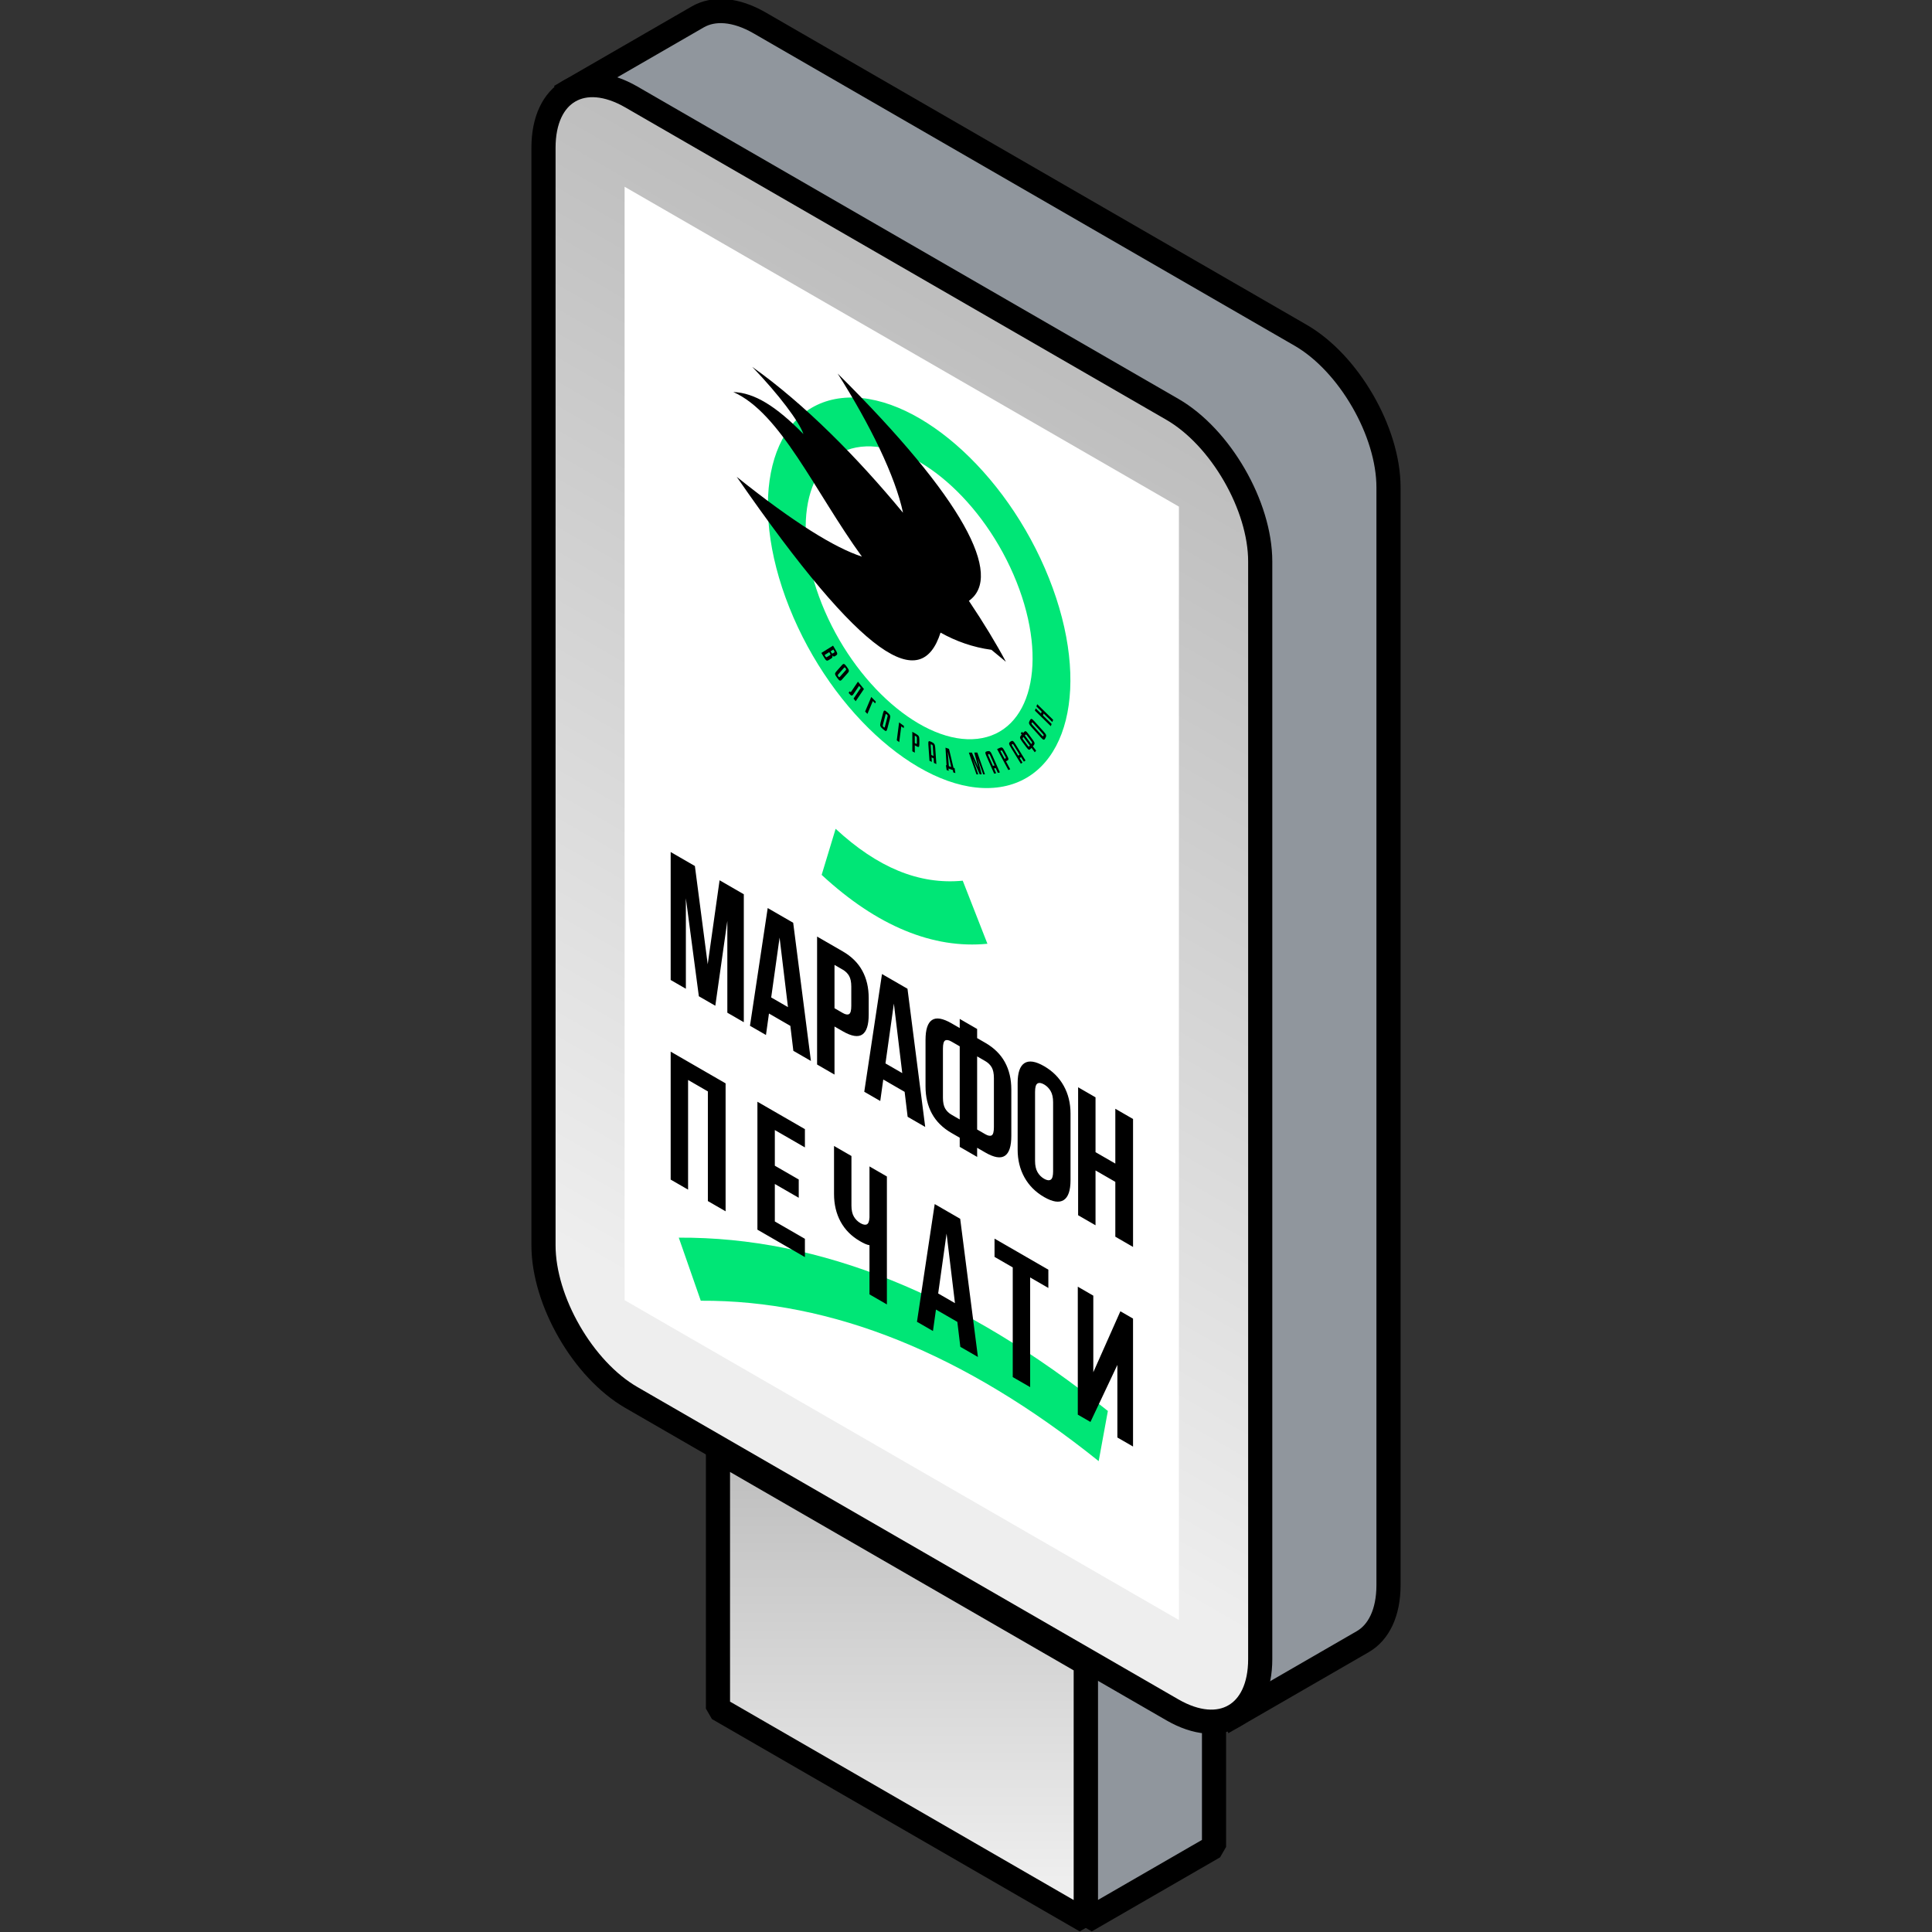 <?xml version="1.0" encoding="UTF-8"?> <!-- Creator: CorelDRAW --> <svg xmlns="http://www.w3.org/2000/svg" xmlns:xlink="http://www.w3.org/1999/xlink" xmlns:xodm="http://www.corel.com/coreldraw/odm/2003" xml:space="preserve" width="160px" height="160px" shape-rendering="geometricPrecision" text-rendering="geometricPrecision" image-rendering="optimizeQuality" fill-rule="evenodd" clip-rule="evenodd" viewBox="0 0 160 160"><rect x="0" y="0" width="160" height="160" fill="#333333" stroke="none"/> <defs> <linearGradient id="id0" gradientUnits="userSpaceOnUse" x1="103.21" y1="37.433" x2="60.616" y2="111.209"> <stop offset="0" stop-opacity="1" stop-color="#BDBDBD"></stop> <stop offset="1" stop-opacity="1" stop-color="#EEEEEE"></stop> </linearGradient> <linearGradient id="id1" gradientUnits="userSpaceOnUse" x1="78.396" y1="120.17" x2="78.396" y2="155.712"> <stop offset="0" stop-opacity="1" stop-color="#BDBDBD"></stop> <stop offset="1" stop-opacity="1" stop-color="#EEEEEE"></stop> </linearGradient> </defs> <g id="Слой_x0020_1">  <g id="_1871777368064"> <path fill="#90969D" stroke="black" stroke-width="2" stroke-miterlimit="22.926" d="M62.911 1.898l44.803 25.867c1.995,1.152 3.811,3.145 5.129,5.427l0.013 0.022c1.317,2.281 2.134,4.85 2.134,7.155l0 90.897c0,2.305 -0.817,3.93 -2.134,4.691l-0.013 0.007 -10.624 6.134 -5.254 -12.836 -34.054 -19.661c-1.997,-1.153 -3.812,-3.145 -5.13,-5.427l-0.012 -0.022c-1.317,-2.281 -2.135,-4.851 -2.135,-7.155l0 -68.714 -8.489 -20.74 10.621 -6.132 0.015 -0.009c1.318,-0.76 3.133,-0.656 5.13,0.496z"></path> <polygon fill="#90969D" stroke="black" stroke-width="2" stroke-linejoin="bevel" stroke-miterlimit="22.926" points="100.541,152.951 89.917,159.085 89.917,137.755 100.541,131.621 "></polygon> <g> <path fill="url(#id0)" stroke="black" stroke-width="2" stroke-miterlimit="22.926" d="M52.287 8.032l44.803 25.867c1.995,1.152 3.811,3.145 5.129,5.426l0.013 0.022c1.317,2.282 2.134,4.851 2.134,7.156l0 90.897c0,2.304 -0.817,3.929 -2.134,4.69l-0.013 0.007c-1.318,0.761 -3.134,0.656 -5.129,-0.496l-44.803 -25.867c-1.997,-1.152 -3.812,-3.145 -5.13,-5.426l-0.012 -0.022c-1.317,-2.282 -2.135,-4.851 -2.135,-7.156l0 -90.897c0,-2.305 0.818,-3.929 2.135,-4.69l0.012 -0.007c1.318,-0.761 3.133,-0.657 5.13,0.496z"></path> <rect fill="white" transform="matrix(0.811 0.468 -0 0.937 51.727 15.466)" width="56.603" height="98.406"></rect> <path fill="#00E676" fill-rule="nonzero" d="M56.213 102.497c5.833,-0.032 11.707,1.145 17.621,3.532 5.932,2.394 11.905,6.001 17.915,10.822l-0.761 4.153c-5.553,-4.453 -11.07,-7.786 -16.552,-9.999 -5.5,-2.219 -10.968,-3.314 -16.401,-3.284l-1.822 -5.224z"></path> <path fill="black" fill-rule="nonzero" d="M58.61 79.856l0.983 -6.955 2.006 1.158 0 10.596 -1.364 -0.787 0 -7.6 -0.996 7.024 -1.363 -0.786 -1.075 -8.114 0 7.493 -1.259 -0.727 0 -10.596 2.006 1.158 1.062 8.136zm8.547 8.008l-1.455 -0.84 -0.249 -2.066 -1.77 -1.022 -0.249 1.778 -1.324 -0.764 1.468 -9.748 2.111 1.218 1.468 11.444zm-3.29 -5.26l1.389 0.802 -0.694 -5.76 -0.695 4.958zm5.925 -3.815c0.726,0.419 1.265,0.952 1.619,1.601 0.354,0.648 0.531,1.401 0.531,2.259l0 1.378c0,0.857 -0.177,1.406 -0.531,1.646 -0.354,0.239 -0.893,0.15 -1.619,-0.269l-0.682 -0.393 0 3.981 -1.442 -0.833 0 -10.596 2.124 1.226zm-0.682 1.12l0 3.588 0.682 0.393c0.227,0.132 0.402,0.162 0.525,0.091 0.122,-0.07 0.183,-0.297 0.183,-0.681l0 -1.59c0,-0.383 -0.061,-0.681 -0.183,-0.893 -0.123,-0.212 -0.298,-0.383 -0.525,-0.514l-0.682 -0.394zm7.512 13.42l-1.455 -0.841 -0.249 -2.066 -1.77 -1.022 -0.249 1.779 -1.324 -0.765 1.468 -9.748 2.111 1.218 1.468 11.445zm-3.291 -5.261l1.39 0.802 -0.694 -5.759 -0.696 4.957zm6.149 6.153l-0.682 -0.393c-0.726,-0.419 -1.265,-0.952 -1.619,-1.601 -0.354,-0.648 -0.531,-1.401 -0.531,-2.259l0 -3.845c0,-0.858 0.177,-1.407 0.531,-1.646 0.354,-0.24 0.893,-0.15 1.619,0.268l0.682 0.394 0 -0.757 1.442 0.833 0 0.756 0.681 0.394c0.726,0.419 1.265,0.952 1.619,1.601 0.354,0.648 0.531,1.401 0.531,2.259l0 3.845c0,0.858 -0.177,1.407 -0.531,1.646 -0.354,0.24 -0.893,0.15 -1.619,-0.268l-0.681 -0.394 0 0.757 -1.442 -0.833 0 -0.757zm1.442 -6.736l0 6.055 0.681 0.394c0.228,0.131 0.402,0.161 0.525,0.091 0.122,-0.071 0.183,-0.298 0.183,-0.682l0 -4.056c0,-0.384 -0.061,-0.682 -0.183,-0.894 -0.123,-0.212 -0.297,-0.383 -0.525,-0.514l-0.681 -0.394zm-2.124 -1.226c-0.227,-0.131 -0.402,-0.161 -0.525,-0.091 -0.122,0.071 -0.183,0.298 -0.183,0.682l0 4.056c0,0.384 0.061,0.681 0.183,0.894 0.123,0.212 0.298,0.383 0.525,0.514l0.682 0.394 0 -6.055 -0.682 -0.394zm6.921 9.885c0,0.383 0.069,0.692 0.204,0.927 0.135,0.235 0.317,0.418 0.544,0.549 0.227,0.131 0.408,0.157 0.544,0.079 0.135,-0.078 0.203,-0.309 0.203,-0.692l0 -5.722c0,-0.384 -0.068,-0.693 -0.203,-0.927 -0.136,-0.235 -0.317,-0.418 -0.544,-0.549 -0.227,-0.131 -0.409,-0.158 -0.544,-0.08 -0.135,0.079 -0.204,0.309 -0.204,0.693l0 5.722zm-1.442 -6.449c0,-0.857 0.188,-1.407 0.564,-1.65 0.376,-0.242 0.918,-0.159 1.626,0.25 0.708,0.409 1.249,0.951 1.625,1.627 0.376,0.676 0.564,1.443 0.564,2.301l0 5.51c0,0.858 -0.188,1.408 -0.564,1.65 -0.376,0.242 -0.917,0.159 -1.625,-0.249 -0.708,-0.409 -1.25,-0.952 -1.626,-1.628 -0.376,-0.676 -0.564,-1.443 -0.564,-2.301l0 -5.51zm6.45 11.777l-1.442 -0.832 0 -10.597 1.442 0.833 0 4.541 1.639 0.946 0 -4.541 1.468 0.848 0 10.596 -1.468 -0.848 0 -4.541 -1.639 -0.946 0 4.541zm-33.743 -2.951l-1.442 -0.833 0 -10.596 4.549 2.627 0 10.596 -1.468 -0.848 0 -9.082 -1.639 -0.946 0 9.082zm7.184 -1.983l1.98 1.143 0 1.514 -1.98 -1.143 0 3.103 2.491 1.438 0 1.514 -3.933 -2.271 0 -10.596 3.933 2.27 0 1.514 -2.491 -1.438 0 2.952zm6.345 -0.803l0 4.1c0,0.383 0.067,0.693 0.203,0.922 0.135,0.23 0.317,0.41 0.544,0.541 0.218,0.127 0.393,0.159 0.524,0.099 0.132,-0.061 0.206,-0.255 0.223,-0.578l0 -4.221 1.442 0.833 0 10.596 -1.442 -0.833 0 -4.071c-0.122,-0.021 -0.247,-0.06 -0.373,-0.118 -0.127,-0.058 -0.265,-0.13 -0.413,-0.216 -0.708,-0.408 -1.243,-0.947 -1.606,-1.615 -0.363,-0.669 -0.544,-1.432 -0.544,-2.29l0 -3.981 1.442 0.832zm10.474 16.644l-1.455 -0.84 -0.249 -2.066 -1.77 -1.022 -0.249 1.778 -1.324 -0.764 1.468 -9.749 2.111 1.219 1.468 11.444zm-3.291 -5.26l1.39 0.802 -0.695 -5.76 -0.695 4.958zm4.667 -4.542l4.457 2.573 0 1.514 -1.507 -0.87 0 9.082 -1.442 -0.832 0 -9.083 -1.508 -0.87 0 -1.514zm7.944 15.183l-1.049 -0.606 0 -10.596 1.285 0.742 0 6.342 2.242 -5.048 1.048 0.606 0 10.596 -1.297 -0.749 0 -6.01 -2.229 4.723z"></path> <g> <path fill="#00E676" d="M80.942 61.186c2.226,-0.252 3.702,-1.834 4.288,-4.188 0.586,-2.354 0.283,-5.479 -1.049,-8.819 -1.332,-3.341 -3.44,-6.262 -5.772,-8.284 -2.331,-2.023 -4.886,-3.148 -7.113,-2.895 -2.226,0.252 -3.702,1.834 -4.288,4.188 -0.586,2.354 -0.283,5.479 1.049,8.819 1.332,3.34 3.44,6.262 5.771,8.284 2.332,2.023 4.887,3.148 7.114,2.895zm1.607 4.032c5.937,-0.674 7.87,-8.439 4.319,-17.344 -3.551,-8.906 -11.243,-15.579 -17.179,-14.906 -5.937,0.674 -7.87,8.439 -4.319,17.344 3.551,8.906 11.243,15.579 17.179,14.906z"></path> <path fill="black" fill-rule="nonzero" d="M68.912 54.278c0.01,0.025 0.018,0.049 0.024,0.071 0.005,0.022 0.006,0.044 0.002,0.065 -0.004,0.021 -0.013,0.041 -0.028,0.06 -0.014,0.018 -0.036,0.037 -0.065,0.056l-0.205 0.127c-0.044,0.027 -0.081,0.044 -0.113,0.051 -0.031,0.007 -0.062,0.001 -0.092,-0.017 -0.029,-0.017 -0.06,-0.048 -0.091,-0.091 -0.032,-0.043 -0.07,-0.101 -0.113,-0.174l-0.209 -0.353 0.968 -0.603 0.209 0.353c0.044,0.073 0.076,0.134 0.099,0.182 0.023,0.049 0.035,0.091 0.037,0.126 0.002,0.035 -0.007,0.065 -0.028,0.091 -0.02,0.025 -0.052,0.051 -0.095,0.078l-0.072 0.045c-0.026,0.016 -0.05,0.024 -0.072,0.023 -0.023,0 -0.044,-0.005 -0.062,-0.014 -0.019,-0.009 -0.036,-0.021 -0.052,-0.036 -0.015,-0.015 -0.028,-0.029 -0.037,-0.043l-0.005 0.003zm-0.622 -0.033l0.062 0.105c0.014,0.023 0.026,0.041 0.036,0.053 0.01,0.013 0.02,0.021 0.03,0.025 0.009,0.003 0.02,0.003 0.032,0 0.012,-0.004 0.026,-0.01 0.042,-0.021l0.237 -0.147c0.027,-0.017 0.042,-0.034 0.045,-0.052 0.004,-0.018 -0.007,-0.048 -0.033,-0.091l-0.066 -0.112 -0.385 0.24zm0.496 -0.309l0.066 0.111c0.024,0.041 0.044,0.064 0.061,0.072 0.017,0.007 0.037,0.003 0.061,-0.012l0.09 -0.056c0.015,-0.009 0.027,-0.018 0.035,-0.026 0.009,-0.009 0.014,-0.018 0.015,-0.029 0.002,-0.01 -0.001,-0.024 -0.007,-0.039 -0.007,-0.016 -0.017,-0.035 -0.03,-0.058l-0.063 -0.105 -0.228 0.142zm0.947 2.335c-0.036,0.042 -0.068,0.07 -0.097,0.086 -0.028,0.016 -0.057,0.018 -0.086,0.007 -0.03,-0.012 -0.062,-0.037 -0.097,-0.075 -0.035,-0.039 -0.077,-0.092 -0.127,-0.159 -0.049,-0.068 -0.088,-0.125 -0.116,-0.172 -0.027,-0.046 -0.044,-0.088 -0.05,-0.125 -0.006,-0.037 -0.001,-0.072 0.014,-0.105 0.016,-0.033 0.042,-0.07 0.078,-0.111l0.473 -0.533c0.037,-0.041 0.069,-0.069 0.097,-0.084 0.027,-0.016 0.056,-0.018 0.085,-0.008 0.029,0.012 0.061,0.036 0.096,0.074 0.035,0.039 0.077,0.092 0.127,0.159 0.049,0.068 0.088,0.125 0.116,0.172 0.027,0.046 0.044,0.088 0.051,0.126 0.006,0.038 0.002,0.073 -0.013,0.106 -0.015,0.032 -0.041,0.069 -0.078,0.11l-0.473 0.532zm0.304 -0.763c0.026,-0.029 0.039,-0.055 0.038,-0.075 -0.001,-0.021 -0.017,-0.051 -0.048,-0.092 -0.015,-0.022 -0.028,-0.038 -0.039,-0.049 -0.011,-0.01 -0.022,-0.017 -0.031,-0.019 -0.011,-0.002 -0.021,0.001 -0.03,0.008 -0.01,0.007 -0.021,0.018 -0.034,0.032l-0.473 0.533c-0.014,0.015 -0.024,0.029 -0.031,0.04 -0.007,0.011 -0.01,0.023 -0.009,0.036 0.001,0.012 0.005,0.026 0.012,0.04 0.008,0.015 0.02,0.033 0.035,0.054 0.016,0.021 0.029,0.037 0.04,0.048 0.011,0.01 0.022,0.017 0.032,0.018 0.01,0.002 0.02,-0.001 0.03,-0.008 0.01,-0.007 0.021,-0.018 0.034,-0.033l0.474 -0.533zm1.107 1.292l-0.462 0.682c-0.032,0.047 -0.06,0.08 -0.086,0.1 -0.026,0.02 -0.053,0.027 -0.081,0.019 -0.028,-0.007 -0.06,-0.028 -0.095,-0.062 -0.036,-0.036 -0.079,-0.085 -0.13,-0.148l-0.011 -0.013 0.088 -0.13 0.008 0.009c0.031,0.038 0.054,0.057 0.07,0.057 0.016,0 0.035,-0.017 0.059,-0.051l0.548 -0.81 0.496 0.609 -0.684 1.01 -0.178 -0.217 0.598 -0.883 -0.14 -0.172zm0.502 2.128l0.51 -1.207 0.378 0.389 -0.061 0.145 -0.189 -0.195 -0.448 1.062 -0.19 -0.194zm1.839 1.419c-0.017,0.063 -0.034,0.11 -0.051,0.142 -0.017,0.031 -0.039,0.047 -0.065,0.049 -0.026,0.001 -0.059,-0.011 -0.097,-0.037 -0.038,-0.026 -0.086,-0.064 -0.144,-0.115 -0.058,-0.052 -0.105,-0.096 -0.14,-0.135 -0.034,-0.038 -0.06,-0.076 -0.075,-0.114 -0.015,-0.038 -0.021,-0.08 -0.019,-0.124 0.002,-0.044 0.012,-0.098 0.028,-0.161l0.214 -0.818c0.016,-0.063 0.033,-0.11 0.05,-0.141 0.017,-0.03 0.039,-0.047 0.064,-0.048 0.026,-0.002 0.058,0.01 0.096,0.035 0.038,0.026 0.086,0.065 0.145,0.116 0.058,0.051 0.104,0.096 0.139,0.134 0.035,0.038 0.06,0.077 0.076,0.116 0.016,0.038 0.023,0.079 0.02,0.123 -0.002,0.044 -0.011,0.097 -0.028,0.16l-0.213 0.818zm0.015 -0.993c0.012,-0.046 0.015,-0.08 0.008,-0.102 -0.007,-0.022 -0.028,-0.048 -0.064,-0.08 -0.018,-0.015 -0.033,-0.027 -0.044,-0.034 -0.012,-0.006 -0.022,-0.008 -0.03,-0.006 -0.008,0.003 -0.016,0.01 -0.021,0.023 -0.005,0.013 -0.011,0.03 -0.017,0.052l-0.213 0.818c-0.006,0.024 -0.011,0.044 -0.013,0.06 -0.002,0.016 0,0.031 0.004,0.044 0.004,0.014 0.011,0.026 0.021,0.039 0.01,0.012 0.024,0.027 0.043,0.043 0.018,0.016 0.033,0.027 0.044,0.034 0.012,0.006 0.022,0.008 0.03,0.005 0.009,-0.003 0.016,-0.011 0.021,-0.024 0.006,-0.012 0.011,-0.03 0.017,-0.053l0.214 -0.819zm0.768 1.957l0.192 -1.486 0.403 0.297 -0.023 0.179 -0.201 -0.149 -0.17 1.307 -0.201 -0.148zm1.491 0.413l0 0.61 -0.203 -0.117 -0.001 -1.613 0.29 0.167c0.06,0.035 0.109,0.066 0.146,0.096 0.038,0.029 0.068,0.061 0.09,0.097 0.021,0.036 0.036,0.077 0.044,0.125 0.007,0.047 0.011,0.107 0.011,0.179l0.001 0.345c0,0.072 -0.004,0.128 -0.013,0.166 -0.008,0.039 -0.023,0.064 -0.045,0.074 -0.021,0.011 -0.051,0.009 -0.089,-0.006 -0.038,-0.015 -0.086,-0.039 -0.145,-0.074l-0.086 -0.049zm-0.001 -0.799l0.001 0.609 0.086 0.05c0.018,0.01 0.033,0.017 0.044,0.02 0.012,0.003 0.021,0.002 0.027,-0.004 0.006,-0.006 0.01,-0.017 0.012,-0.033 0.002,-0.015 0.004,-0.037 0.004,-0.064l-0.001 -0.353c0,-0.026 0,-0.048 -0.002,-0.065 -0.002,-0.018 -0.006,-0.032 -0.012,-0.045 -0.006,-0.012 -0.014,-0.023 -0.026,-0.033 -0.011,-0.01 -0.026,-0.02 -0.046,-0.032l-0.087 -0.05zm1.586 2.254l-0.026 -0.372 -0.171 -0.082 0.026 0.373 -0.197 -0.095 -0.094 -1.344c-0.005,-0.077 -0.005,-0.138 -0.001,-0.18 0.005,-0.042 0.016,-0.07 0.036,-0.085 0.019,-0.015 0.047,-0.017 0.084,-0.007 0.036,0.01 0.083,0.029 0.141,0.057 0.057,0.028 0.105,0.055 0.142,0.081 0.038,0.026 0.068,0.057 0.092,0.093 0.023,0.036 0.041,0.079 0.052,0.129 0.011,0.049 0.02,0.112 0.025,0.187l0.093 1.343 -0.202 -0.098zm-0.189 -1.518c-0.018,-0.008 -0.032,-0.013 -0.043,-0.015 -0.011,-0.002 -0.019,0 -0.025,0.006 -0.006,0.006 -0.009,0.018 -0.01,0.034 0,0.017 0.001,0.04 0.003,0.068l0.053 0.771 0.171 0.082 -0.053 -0.771c-0.002,-0.028 -0.005,-0.051 -0.009,-0.07 -0.003,-0.019 -0.008,-0.034 -0.015,-0.046 -0.006,-0.013 -0.016,-0.023 -0.028,-0.032 -0.012,-0.009 -0.027,-0.018 -0.044,-0.027zm1.425 1.789l0.192 0.067 -0.275 -1.232 -0.007 -0.002 0.09 1.167zm0.385 0.135l0.092 0.032 0.063 0.409 -0.177 -0.062 -0.029 -0.189 -0.37 -0.129 0.03 0.189 -0.177 -0.062 -0.063 -0.409 0.055 0.02 -0.087 -1.466 0.289 0.101 0.374 1.566zm1.974 -1.262l0.631 1.803 -0.149 0.001 -0.445 -1.274 -0.007 0 0.331 1.275 -0.163 0.001 -0.564 -1.282 -0.006 0 0.449 1.283 -0.15 0.001 -0.631 -1.803 0.254 -0.002 0.519 1.211 0.006 0 -0.328 -1.212 0.253 -0.002zm1.699 1.684l-0.176 -0.398 -0.141 0.03 0.176 0.398 -0.164 0.035 -0.632 -1.434c-0.037,-0.082 -0.063,-0.149 -0.078,-0.199 -0.016,-0.051 -0.02,-0.091 -0.015,-0.121 0.006,-0.03 0.023,-0.053 0.05,-0.067 0.027,-0.015 0.064,-0.028 0.112,-0.038 0.047,-0.01 0.088,-0.014 0.123,-0.011 0.035,0.002 0.067,0.015 0.097,0.038 0.03,0.024 0.059,0.059 0.088,0.107 0.028,0.047 0.06,0.111 0.095,0.191l0.633 1.433 -0.168 0.036zm-0.767 -1.561c-0.015,0.003 -0.026,0.008 -0.033,0.013 -0.008,0.006 -0.012,0.015 -0.013,0.025 -0.001,0.011 0.002,0.027 0.009,0.046 0.007,0.019 0.016,0.043 0.03,0.073l0.363 0.823 0.142 -0.03 -0.363 -0.823c-0.014,-0.03 -0.026,-0.054 -0.036,-0.072 -0.01,-0.019 -0.02,-0.032 -0.029,-0.041 -0.009,-0.009 -0.02,-0.014 -0.031,-0.016 -0.011,-0.002 -0.024,-0.001 -0.039,0.002zm1.436 0.601l0.354 0.658 -0.151 0.069 -0.935 -1.737 0.215 -0.1c0.045,-0.02 0.083,-0.033 0.116,-0.038 0.032,-0.005 0.063,0.001 0.093,0.019 0.03,0.017 0.06,0.048 0.09,0.091 0.031,0.044 0.067,0.104 0.108,0.182l0.2 0.372c0.042,0.078 0.073,0.141 0.092,0.191 0.019,0.05 0.027,0.091 0.024,0.123 -0.003,0.033 -0.016,0.059 -0.04,0.079 -0.024,0.021 -0.058,0.041 -0.102,0.061l-0.064 0.03zm-0.463 -0.86l0.353 0.655 0.064 -0.029c0.013,-0.006 0.023,-0.013 0.03,-0.021 0.007,-0.008 0.01,-0.018 0.009,-0.03 -0.002,-0.012 -0.006,-0.028 -0.014,-0.047 -0.009,-0.019 -0.02,-0.043 -0.036,-0.073l-0.205 -0.38c-0.015,-0.028 -0.028,-0.051 -0.039,-0.068 -0.01,-0.017 -0.02,-0.029 -0.03,-0.036 -0.01,-0.008 -0.019,-0.011 -0.03,-0.011 -0.01,0 -0.022,0.004 -0.037,0.01l-0.065 0.03zm1.948 0.889l-0.23 -0.374 -0.116 0.079 0.231 0.375 -0.133 0.093 -0.83 -1.349c-0.048,-0.078 -0.084,-0.142 -0.107,-0.191 -0.023,-0.05 -0.036,-0.092 -0.036,-0.127 -0.002,-0.034 0.008,-0.064 0.028,-0.09 0.02,-0.025 0.05,-0.051 0.088,-0.078 0.039,-0.027 0.074,-0.045 0.104,-0.054 0.03,-0.009 0.06,-0.005 0.09,0.01 0.031,0.015 0.063,0.044 0.097,0.086 0.034,0.043 0.074,0.101 0.12,0.176l0.831 1.349 -0.137 0.095zm-0.971 -1.442c-0.012,0.008 -0.02,0.017 -0.026,0.026 -0.005,0.008 -0.007,0.019 -0.006,0.031 0.001,0.012 0.007,0.028 0.017,0.046 0.01,0.019 0.023,0.042 0.041,0.071l0.476 0.774 0.115 -0.081 -0.476 -0.774c-0.018,-0.028 -0.033,-0.05 -0.045,-0.067 -0.013,-0.017 -0.024,-0.028 -0.033,-0.035 -0.01,-0.006 -0.02,-0.008 -0.03,-0.006 -0.01,0.001 -0.021,0.007 -0.033,0.015zm1.053 -0.726l0.527 0.712 0.048 -0.055c0.021,-0.025 0.029,-0.047 0.024,-0.067 -0.006,-0.022 -0.028,-0.06 -0.07,-0.116l-0.343 -0.464c-0.04,-0.052 -0.067,-0.083 -0.084,-0.09 -0.016,-0.007 -0.034,0.002 -0.054,0.025l-0.048 0.055zm-0.161 0.185c-0.021,0.024 -0.029,0.045 -0.025,0.065 0.005,0.022 0.027,0.059 0.066,0.112l0.344 0.464c0.041,0.055 0.07,0.087 0.087,0.094 0.016,0.009 0.034,0.001 0.055,-0.023l0.048 -0.055 -0.527 -0.712 -0.048 0.055zm0.014 -0.383l0.048 -0.056c0.068,-0.078 0.126,-0.11 0.173,-0.095 0.048,0.015 0.124,0.091 0.226,0.228l0.337 0.456c0.102,0.138 0.157,0.237 0.165,0.299 0.008,0.06 -0.022,0.129 -0.09,0.207l-0.048 0.055 0.27 0.365 -0.113 0.13 -0.27 -0.365 -0.048 0.055c-0.069,0.079 -0.126,0.111 -0.173,0.096 -0.049,-0.015 -0.124,-0.091 -0.226,-0.228l-0.338 -0.456c-0.102,-0.138 -0.157,-0.238 -0.165,-0.299 -0.008,-0.06 0.022,-0.129 0.091,-0.207l0.048 -0.055 -0.079 -0.107 0.112 -0.13 0.08 0.107zm1.704 -0.123c0.059,0.065 0.104,0.121 0.137,0.166 0.032,0.045 0.053,0.087 0.062,0.126 0.01,0.038 0.01,0.076 0,0.113 -0.01,0.037 -0.028,0.079 -0.053,0.128 -0.025,0.049 -0.048,0.085 -0.07,0.109 -0.021,0.024 -0.046,0.034 -0.073,0.03 -0.028,-0.003 -0.061,-0.022 -0.1,-0.055 -0.038,-0.033 -0.087,-0.082 -0.146,-0.147l-0.766 -0.849c-0.059,-0.065 -0.104,-0.12 -0.136,-0.165 -0.031,-0.045 -0.052,-0.086 -0.062,-0.124 -0.01,-0.038 -0.01,-0.075 0,-0.112 0.01,-0.037 0.027,-0.08 0.053,-0.129 0.025,-0.048 0.048,-0.084 0.07,-0.108 0.022,-0.024 0.046,-0.035 0.074,-0.032 0.028,0.003 0.061,0.021 0.099,0.054 0.038,0.032 0.086,0.081 0.145,0.146l0.766 0.849zm-0.852 -0.683c-0.042,-0.048 -0.072,-0.074 -0.089,-0.079 -0.017,-0.005 -0.033,0.007 -0.048,0.037 -0.008,0.015 -0.013,0.028 -0.015,0.041 -0.002,0.012 0,0.024 0.004,0.038 0.005,0.014 0.014,0.028 0.027,0.045 0.012,0.016 0.029,0.035 0.049,0.058l0.766 0.849c0.022,0.025 0.041,0.044 0.055,0.057 0.014,0.014 0.026,0.022 0.036,0.025 0.011,0.003 0.019,0.001 0.027,-0.005 0.007,-0.006 0.015,-0.016 0.023,-0.032 0.007,-0.015 0.012,-0.029 0.014,-0.04 0.002,-0.012 0.001,-0.025 -0.005,-0.04 -0.005,-0.014 -0.014,-0.029 -0.027,-0.045 -0.012,-0.016 -0.029,-0.036 -0.051,-0.06l-0.766 -0.849zm1.638 -0.292l-0.067 0.185 -0.721 -0.706 -0.058 0.159 0.721 0.706 -0.067 0.183 -1.319 -1.292 0.067 -0.183 0.436 0.427 0.058 -0.159 -0.436 -0.427 0.068 -0.185 1.318 1.292z"></path> <path fill="black" d="M61.011 39.488c10.591,15.305 15.287,17.875 16.881,12.903 1.277,0.713 2.672,1.214 4.213,1.423 0,0 0.401,0.331 1.201,0.993 -0.802,-1.506 -1.843,-3.222 -3.066,-5.047 2.871,-2.052 -0.397,-8.427 -10.868,-18.824 2.707,4.26 4.787,8.549 5.412,11.527 -3.76,-4.553 -8.153,-9.009 -12.485,-12.078 2.209,2.299 3.873,4.519 4.238,5.561 -2.278,-2.319 -4.052,-3.415 -5.807,-3.48 3.93,1.739 6.744,8.238 10.65,13.632 -2.223,-0.727 -5.581,-2.772 -10.369,-6.61z"></path> </g> <path fill="#00E676" fill-rule="nonzero" d="M69.203 68.638c1.733,1.604 3.462,2.763 5.188,3.474 1.753,0.723 3.534,0.998 5.339,0.823l2.044 5.224c-2.253,0.218 -4.525,-0.144 -6.813,-1.089 -2.317,-0.955 -4.622,-2.494 -6.915,-4.617l1.157 -3.815z"></path> </g> <polygon fill="url(#id1)" stroke="black" stroke-width="2" stroke-linejoin="bevel" stroke-miterlimit="22.926" points="59.459,141.499 89.917,159.085 89.917,137.755 59.459,120.17 "></polygon> </g> </g> </svg> 